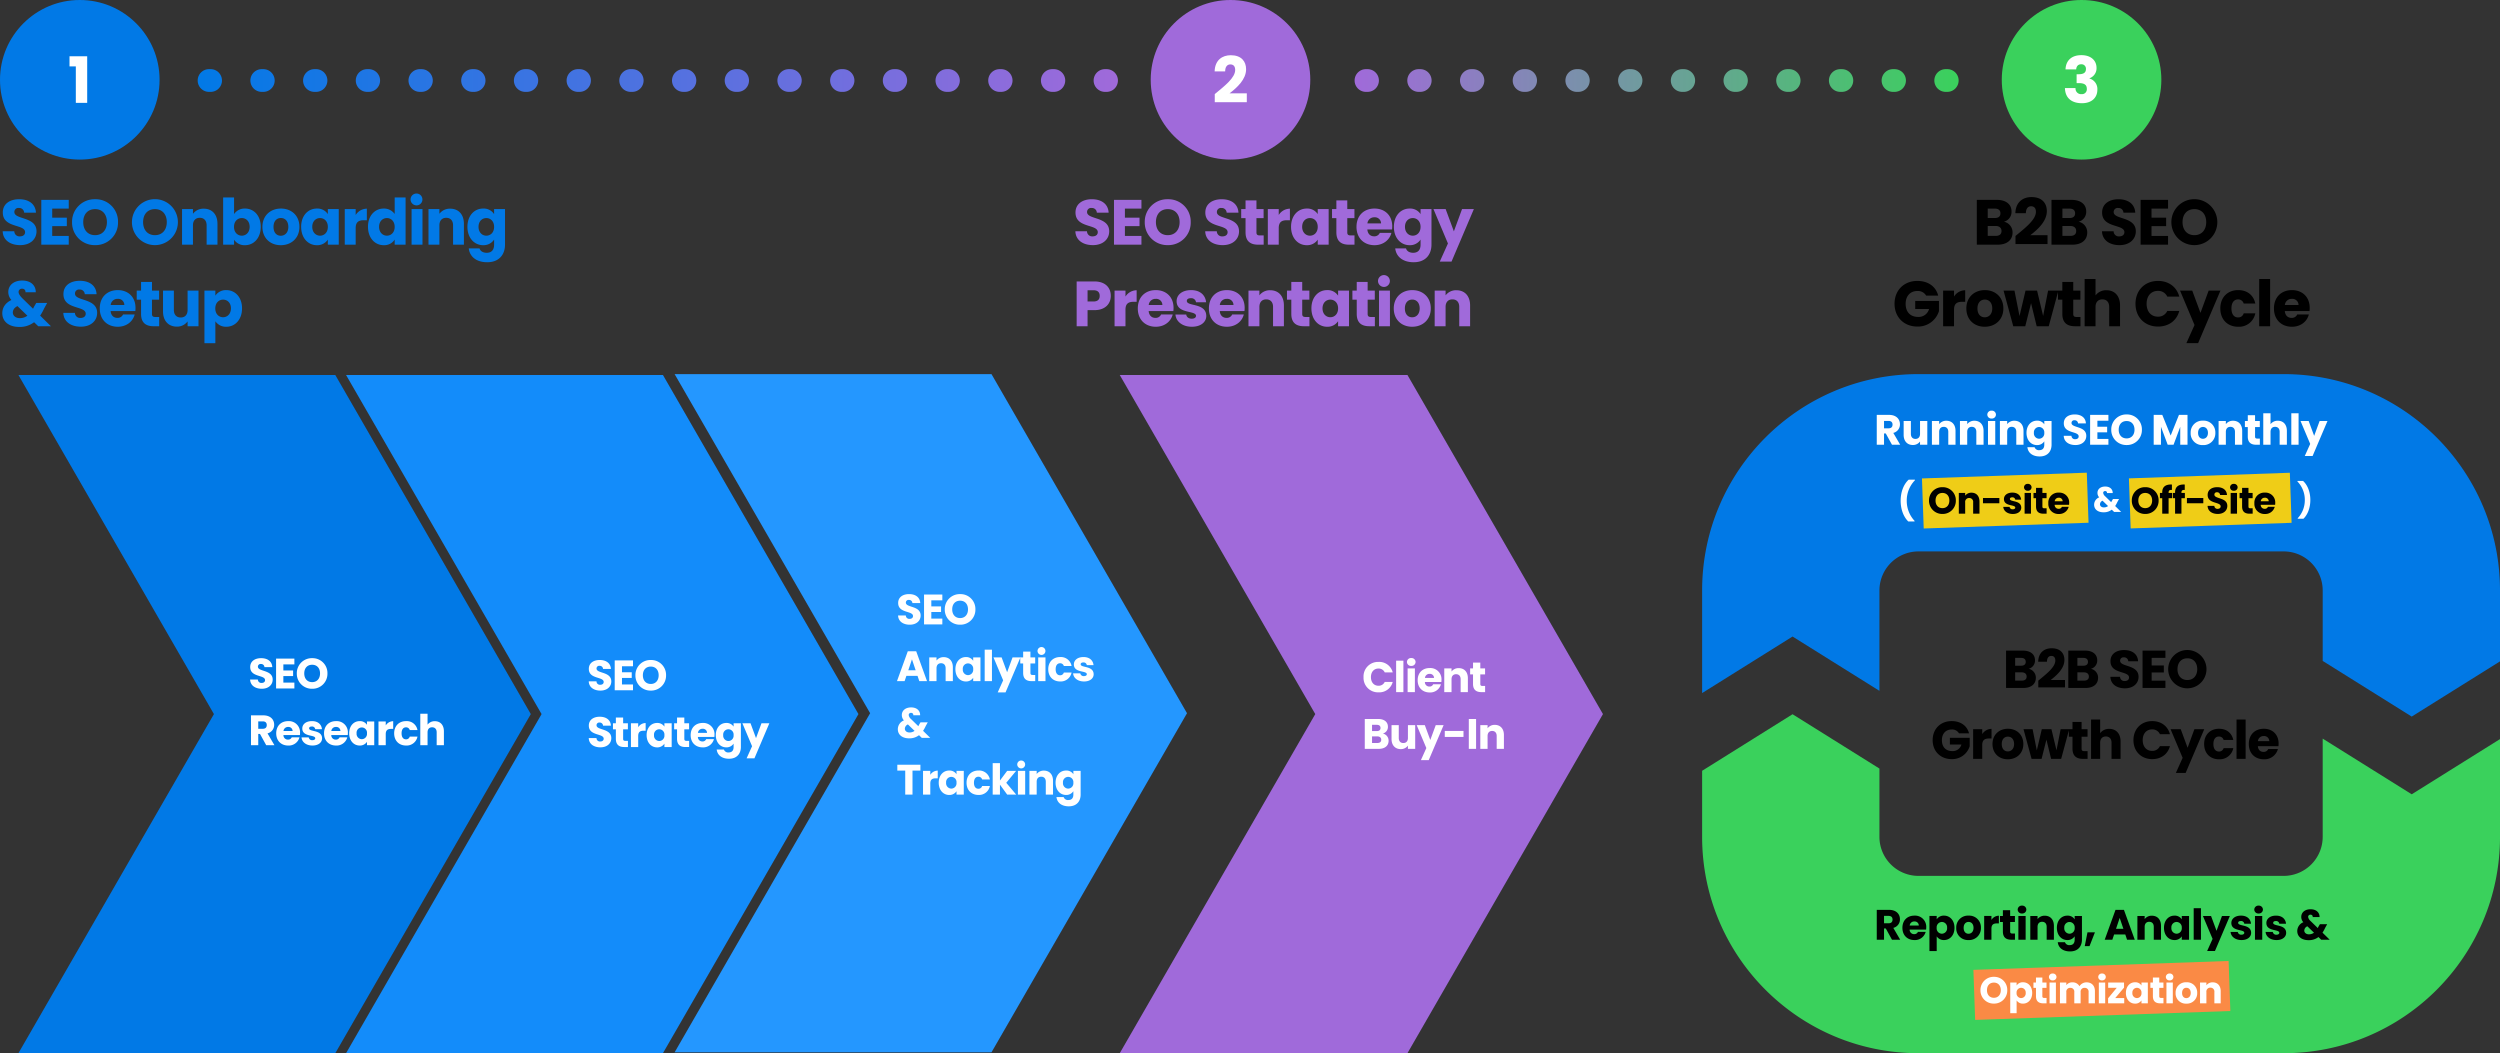 <svg xmlns="http://www.w3.org/2000/svg" xmlns:xlink="http://www.w3.org/1999/xlink" width="1410" height="594" viewBox="0 0 1410 594">
  <rect x="0" y="0" width="1410" height="594" fill="#333333" stroke="none"/>
  <defs>
    <linearGradient id="linear-gradient" x1="0.5" x2="0.5" y2="1" gradientUnits="objectBoundingBox">
      <stop offset="0" stop-color="#0179e6"/>
      <stop offset="1" stop-color="#a06ada"/>
    </linearGradient>
    <linearGradient id="linear-gradient-2" x1="0.5" x2="0.5" y2="1" gradientUnits="objectBoundingBox">
      <stop offset="0" stop-color="#a06ada"/>
      <stop offset="1" stop-color="#3ad15c"/>
    </linearGradient>
  </defs>
  <g id="seo-process" transform="translate(-255 -413)">
    <g id="Group_19120" data-name="Group 19120">
      <g id="Group_19117" data-name="Group 19117">
        <path id="Subtraction_74" data-name="Subtraction 74" d="M178.716,382.506H0L110.271,191.253,0,0H178.717L288.99,191.253,178.717,382.506Z" transform="translate(265.386 624.491)" fill="#0179e6"/>
        <path id="Subtraction_75" data-name="Subtraction 75" d="M178.716,382.506H0L110.271,191.253,0,0H178.717L288.99,191.253,178.717,382.506Z" transform="translate(450.175 624.491)" fill="#138cfa"/>
        <path id="Subtraction_76" data-name="Subtraction 76" d="M178.716,382.506H0L110.271,191.253,0,0H178.717L288.99,191.253,178.717,382.506Z" transform="translate(635.48 624)" fill="#2497ff"/>
        <path id="Path_53924" data-name="Path 53924" d="M13.728-5.016c0-5.64-8.328-4.32-8.328-7.248A1.494,1.494,0,0,1,7.128-13.8a1.824,1.824,0,0,1,1.944,1.752h4.44c-.168-3.216-2.64-5.04-6.312-5.04-3.528,0-6.144,1.776-6.144,4.968C1.008-6.144,9.432-7.824,9.432-4.7c0,.984-.768,1.584-1.968,1.584A1.932,1.932,0,0,1,5.376-5.04H1.008C1.128-1.632,3.96.168,7.584.168,11.52.168,13.728-2.184,13.728-5.016Zm12.24-11.832H15.648V0h10.32V-3.288H19.752v-3.7h5.5v-3.168h-5.5V-13.56h6.216ZM44.616-8.472A8.4,8.4,0,0,0,36-17.088a8.456,8.456,0,0,0-8.664,8.616A8.476,8.476,0,0,0,36,.168,8.437,8.437,0,0,0,44.616-8.472Zm-13.08,0c0-3,1.728-4.9,4.464-4.9,2.688,0,4.44,1.9,4.44,4.9,0,2.952-1.752,4.9-4.44,4.9C33.264-3.576,31.536-5.52,31.536-8.472ZM13.728,26.984c0-5.64-8.328-4.32-8.328-7.248A1.494,1.494,0,0,1,7.128,18.2a1.824,1.824,0,0,1,1.944,1.752h4.44c-.168-3.216-2.64-5.04-6.312-5.04-3.528,0-6.144,1.776-6.144,4.968-.048,5.976,8.376,4.3,8.376,7.416,0,.984-.768,1.584-1.968,1.584a1.932,1.932,0,0,1-2.088-1.92H1.008c.12,3.408,2.952,5.208,6.576,5.208C11.52,32.168,13.728,29.816,13.728,26.984Zm2.568.36C16.3,30.824,18.24,32,21.024,32h2.088V28.52H21.648c-.912,0-1.248-.336-1.248-1.128V22.016h2.688V18.608H20.4V15.344H16.3v3.264H14.664v3.408H16.3Zm12.6-1.56c0-2.3,1.128-2.976,3.072-2.976H33.1V18.464a4.992,4.992,0,0,0-4.2,2.376V18.608h-4.1V32h4.1Zm4.752-.5c0,4.224,2.616,6.912,5.88,6.912A4.735,4.735,0,0,0,43.68,30.1V32h4.1V18.608h-4.1v1.9a4.662,4.662,0,0,0-4.128-2.088C36.264,18.416,33.648,21.056,33.648,25.28ZM43.68,25.3a2.99,2.99,0,0,1-2.928,3.312,3.025,3.025,0,0,1-2.928-3.336,2.949,2.949,0,1,1,5.856.024Zm7.128,2.04c0,3.48,1.944,4.656,4.728,4.656h2.088V28.52H56.16c-.912,0-1.248-.336-1.248-1.128V22.016H57.6V18.608H54.912V15.344h-4.1v3.264H49.176v3.408h1.632Zm14.4-5.64a2.315,2.315,0,0,1,2.52,2.3H62.592A2.538,2.538,0,0,1,65.208,21.7Zm6.408,5.856H67.248a2.182,2.182,0,0,1-2.136,1.3,2.483,2.483,0,0,1-2.544-2.568h9.288a10.372,10.372,0,0,0,.072-1.2,6.311,6.311,0,0,0-6.672-6.672c-3.984,0-6.768,2.64-6.768,6.888s2.832,6.888,6.768,6.888A6.259,6.259,0,0,0,71.616,27.56Zm1.056-2.28c0,4.224,2.616,6.912,5.9,6.912A4.737,4.737,0,0,0,82.7,30.08v1.9c0,2.256-1.224,3.072-2.784,3.072a2.526,2.526,0,0,1-2.688-1.656H73.176c.36,3.192,2.952,5.208,6.936,5.208,4.632,0,6.7-3.048,6.7-6.624V18.608H82.7v1.9a4.639,4.639,0,0,0-4.128-2.088C75.288,18.416,72.672,21.056,72.672,25.28ZM82.7,25.3a2.99,2.99,0,0,1-2.928,3.312,3.025,3.025,0,0,1-2.928-3.336A2.949,2.949,0,1,1,82.7,25.3Zm12.648,1.68-3.1-8.376H87.672L93.12,31.544,90.048,38.36h4.416l8.4-19.752h-4.44Z" transform="translate(586.045 802.327)" fill="#fff"/>
        <path id="Path_53923" data-name="Path 53923" d="M13.728-5.016c0-5.64-8.328-4.32-8.328-7.248A1.494,1.494,0,0,1,7.128-13.8a1.824,1.824,0,0,1,1.944,1.752h4.44c-.168-3.216-2.64-5.04-6.312-5.04-3.528,0-6.144,1.776-6.144,4.968C1.008-6.144,9.432-7.824,9.432-4.7c0,.984-.768,1.584-1.968,1.584A1.932,1.932,0,0,1,5.376-5.04H1.008C1.128-1.632,3.96.168,7.584.168,11.52.168,13.728-2.184,13.728-5.016Zm12.24-11.832H15.648V0h10.32V-3.288H19.752v-3.7h5.5v-3.168h-5.5V-13.56h6.216ZM44.616-8.472A8.4,8.4,0,0,0,36-17.088a8.456,8.456,0,0,0-8.664,8.616A8.476,8.476,0,0,0,36,.168,8.437,8.437,0,0,0,44.616-8.472Zm-13.08,0c0-3,1.728-4.9,4.464-4.9,2.688,0,4.44,1.9,4.44,4.9,0,2.952-1.752,4.9-4.44,4.9C33.264-3.576,31.536-5.52,31.536-8.472Zm-21.144,29.1c0,1.32-.72,2.112-2.256,2.112H5.592V18.56H8.136C9.672,18.56,10.392,19.376,10.392,20.624Zm-8.9-5.472V32h4.1V25.64h.984L10.08,32h4.632l-3.888-6.672a4.9,4.9,0,0,0,3.744-4.872c0-2.928-2.064-5.3-6.192-5.3ZM22.44,21.7a2.315,2.315,0,0,1,2.52,2.3H19.824A2.538,2.538,0,0,1,22.44,21.7Zm6.408,5.856H24.48a2.182,2.182,0,0,1-2.136,1.3A2.483,2.483,0,0,1,19.8,26.288h9.288a10.371,10.371,0,0,0,.072-1.2,6.311,6.311,0,0,0-6.672-6.672c-3.984,0-6.768,2.64-6.768,6.888s2.832,6.888,6.768,6.888A6.259,6.259,0,0,0,28.848,27.56Zm12.744.552c-.072-4.992-7.32-3.48-7.32-5.616,0-.648.528-1.032,1.488-1.032a1.765,1.765,0,0,1,1.968,1.512H41.52c-.264-2.64-2.184-4.56-5.64-4.56-3.5,0-5.448,1.872-5.448,4.152,0,4.92,7.3,3.36,7.3,5.52,0,.6-.552,1.08-1.608,1.08a1.88,1.88,0,0,1-2.064-1.56H30c.192,2.592,2.592,4.584,6.168,4.584C39.528,32.192,41.592,30.44,41.592,28.112ZM49.416,21.7a2.315,2.315,0,0,1,2.52,2.3H46.8A2.538,2.538,0,0,1,49.416,21.7Zm6.408,5.856H51.456a2.182,2.182,0,0,1-2.136,1.3,2.483,2.483,0,0,1-2.544-2.568h9.288a10.371,10.371,0,0,0,.072-1.2,6.311,6.311,0,0,0-6.672-6.672c-3.984,0-6.768,2.64-6.768,6.888s2.832,6.888,6.768,6.888A6.259,6.259,0,0,0,55.824,27.56Zm1.056-2.28c0,4.224,2.616,6.912,5.88,6.912A4.735,4.735,0,0,0,66.912,30.1V32h4.1V18.608h-4.1v1.9a4.662,4.662,0,0,0-4.128-2.088C59.5,18.416,56.88,21.056,56.88,25.28Zm10.032.024a2.99,2.99,0,0,1-2.928,3.312,3.025,3.025,0,0,1-2.928-3.336,2.949,2.949,0,1,1,5.856.024Zm10.584.48c0-2.3,1.128-2.976,3.072-2.976H81.7V18.464a4.992,4.992,0,0,0-4.2,2.376V18.608h-4.1V32h4.1Zm4.752-.48c0,4.248,2.784,6.888,6.72,6.888a6.219,6.219,0,0,0,6.432-5.04H91.032A2.083,2.083,0,0,1,88.9,28.688c-1.464,0-2.472-1.152-2.472-3.384S87.432,21.92,88.9,21.92a2.116,2.116,0,0,1,2.136,1.536H95.4a6.135,6.135,0,0,0-6.432-5.04C85.032,18.416,82.248,21.08,82.248,25.3ZM96.984,32h4.1V24.728c0-1.824,1.008-2.832,2.568-2.832s2.568,1.008,2.568,2.832V32h4.08V24.176c0-3.6-2.04-5.712-5.088-5.712a4.939,4.939,0,0,0-4.128,1.944V14.24h-4.1Z" transform="translate(395.062 801.294)" fill="#fff"/>
        <path id="Path_53925" data-name="Path 53925" d="M13.728-5.016c0-5.64-8.328-4.32-8.328-7.248A1.494,1.494,0,0,1,7.128-13.8a1.824,1.824,0,0,1,1.944,1.752h4.44c-.168-3.216-2.64-5.04-6.312-5.04-3.528,0-6.144,1.776-6.144,4.968C1.008-6.144,9.432-7.824,9.432-4.7c0,.984-.768,1.584-1.968,1.584A1.932,1.932,0,0,1,5.376-5.04H1.008C1.128-1.632,3.96.168,7.584.168,11.52.168,13.728-2.184,13.728-5.016Zm12.24-11.832H15.648V0h10.32V-3.288H19.752v-3.7h5.5v-3.168h-5.5V-13.56h6.216ZM44.616-8.472A8.4,8.4,0,0,0,36-17.088a8.456,8.456,0,0,0-8.664,8.616A8.476,8.476,0,0,0,36,.168,8.437,8.437,0,0,0,44.616-8.472Zm-13.08,0c0-3,1.728-4.9,4.464-4.9,2.688,0,4.44,1.9,4.44,4.9,0,2.952-1.752,4.9-4.44,4.9C33.264-3.576,31.536-5.52,31.536-8.472ZM12.984,32h4.344l-6.1-16.848H6.48L.384,32h4.3l1.008-2.976h6.288ZM10.92,25.856H6.768l2.064-6.168ZM27.816,32H31.9V24.176c0-3.6-2.064-5.712-5.16-5.712a4.911,4.911,0,0,0-4.056,1.92V18.608h-4.1V32h4.1V24.728c0-1.824,1.008-2.832,2.568-2.832s2.568,1.008,2.568,2.832Zm5.52-6.72c0,4.224,2.616,6.912,5.88,6.912A4.735,4.735,0,0,0,43.368,30.1V32h4.1V18.608h-4.1v1.9a4.662,4.662,0,0,0-4.128-2.088C35.952,18.416,33.336,21.056,33.336,25.28Zm10.032.024a2.99,2.99,0,0,1-2.928,3.312,3.025,3.025,0,0,1-2.928-3.336,2.949,2.949,0,1,1,5.856.024Zm6.48,6.7h4.1V14.24h-4.1ZM62.5,26.984l-3.1-8.376H54.816l5.448,12.936L57.192,38.36h4.416l8.4-19.752h-4.44Zm9.048.36c0,3.48,1.944,4.656,4.728,4.656H78.36V28.52H76.9c-.912,0-1.248-.336-1.248-1.128V22.016h2.688V18.608H75.648V15.344h-4.1v3.264H69.912v3.408h1.632ZM80.04,32h4.1V18.608h-4.1ZM82.1,17.216a2.231,2.231,0,1,0-2.448-2.208A2.259,2.259,0,0,0,82.1,17.216ZM85.7,25.3c0,4.248,2.784,6.888,6.72,6.888a6.219,6.219,0,0,0,6.432-5.04H94.488a2.083,2.083,0,0,1-2.136,1.536c-1.464,0-2.472-1.152-2.472-3.384s1.008-3.384,2.472-3.384a2.116,2.116,0,0,1,2.136,1.536h4.368a6.135,6.135,0,0,0-6.432-5.04C88.488,18.416,85.7,21.08,85.7,25.3Zm25.608,2.808c-.072-4.992-7.32-3.48-7.32-5.616,0-.648.528-1.032,1.488-1.032a1.765,1.765,0,0,1,1.968,1.512h3.792c-.264-2.64-2.184-4.56-5.64-4.56-3.5,0-5.448,1.872-5.448,4.152,0,4.92,7.3,3.36,7.3,5.52,0,.6-.552,1.08-1.608,1.08a1.88,1.88,0,0,1-2.064-1.56H99.72c.192,2.592,2.592,4.584,6.168,4.584C109.248,32.192,111.312,30.44,111.312,28.112ZM13.44,51.232c.072-2.328-1.632-4.416-5.064-4.416-3.36,0-5.256,1.92-5.256,4.3A4.4,4.4,0,0,0,4.3,54.136,5.382,5.382,0,0,0,.864,59.1c0,3.12,2.472,5.16,6.384,5.16a8.833,8.833,0,0,0,5.568-1.776L14.376,64h4.776L15.1,60.016a18.778,18.778,0,0,0,1.488-2.688l1.152-2.088h-4.1l-.888,1.512c-.1.24-.216.456-.312.672l-4.1-4.008a3.718,3.718,0,0,1-1.344-2.328,1.228,1.228,0,0,1,1.344-1.2,1.178,1.178,0,0,1,1.248,1.344Zm-6,9.72c-1.632,0-2.616-.96-2.616-2.136a2.74,2.74,0,0,1,1.728-2.4L10.3,60.04A4.667,4.667,0,0,1,7.44,60.952ZM.576,82.44H5.04V96h4.1V82.44h4.464V79.152H.576Zm18.6,7.344c0-2.3,1.128-2.976,3.072-2.976h1.128V82.464a4.992,4.992,0,0,0-4.2,2.376V82.608h-4.1V96h4.1Zm4.752-.5c0,4.224,2.616,6.912,5.88,6.912A4.735,4.735,0,0,0,33.96,94.1V96h4.1V82.608h-4.1v1.9a4.662,4.662,0,0,0-4.128-2.088C26.544,82.416,23.928,85.056,23.928,89.28ZM33.96,89.3a2.99,2.99,0,0,1-2.928,3.312A3.025,3.025,0,0,1,28.1,89.28a2.949,2.949,0,1,1,5.856.024Zm5.664,0c0,4.248,2.784,6.888,6.72,6.888a6.219,6.219,0,0,0,6.432-5.04H48.408a2.083,2.083,0,0,1-2.136,1.536c-1.464,0-2.472-1.152-2.472-3.384s1.008-3.384,2.472-3.384a2.116,2.116,0,0,1,2.136,1.536h4.368a6.135,6.135,0,0,0-6.432-5.04C42.408,82.416,39.624,85.08,39.624,89.3ZM54.36,96h4.1V90.384L62.544,96h5.088l-5.616-6.672,5.568-6.72H62.52l-4.056,5.448V78.24h-4.1Zm14.232,0h4.1V82.608h-4.1Zm2.064-14.784a2.231,2.231,0,1,0-2.448-2.208A2.259,2.259,0,0,0,70.656,81.216ZM84.312,96h4.08V88.176c0-3.6-2.064-5.712-5.16-5.712a4.911,4.911,0,0,0-4.056,1.92V82.608h-4.1V96h4.1V88.728c0-1.824,1.008-2.832,2.568-2.832s2.568,1.008,2.568,2.832Zm5.52-6.72c0,4.224,2.616,6.912,5.9,6.912a4.737,4.737,0,0,0,4.128-2.112v1.9c0,2.256-1.224,3.072-2.784,3.072a2.526,2.526,0,0,1-2.688-1.656H90.336c.36,3.192,2.952,5.208,6.936,5.208,4.632,0,6.7-3.048,6.7-6.624V82.608h-4.1v1.9a4.639,4.639,0,0,0-4.128-2.088C92.448,82.416,89.832,85.056,89.832,89.28Zm10.032.024a2.99,2.99,0,0,1-2.928,3.312,3.025,3.025,0,0,1-2.928-3.336,2.949,2.949,0,1,1,5.856.024Z" transform="translate(760.511 765.163)" fill="#fff"/>
      </g>
      <g id="Group_19118" data-name="Group 19118">
        <path id="Subtraction_77" data-name="Subtraction 77" d="M162.259,382.508h0L0,382.506,110.271,191.254,0,0H162.259L272.532,191.254,162.259,382.508Z" transform="translate(886.538 624.491)" fill="#a06ada"/>
        <path id="Path_53926" data-name="Path 53926" d="M.792-8.448A8.166,8.166,0,0,0,9.264.12a7.8,7.8,0,0,0,7.992-5.88H12.744A3.712,3.712,0,0,1,9.216-3.6C6.7-3.6,4.968-5.472,4.968-8.448S6.7-13.3,9.216-13.3a3.712,3.712,0,0,1,3.528,2.16h4.512a7.823,7.823,0,0,0-7.992-5.9A8.185,8.185,0,0,0,.792-8.448ZM19.176,0h4.1V-17.76h-4.1Zm6.48,0h4.1V-13.392h-4.1ZM27.72-14.784a2.259,2.259,0,0,0,2.424-2.208,2.263,2.263,0,0,0-2.424-2.232,2.271,2.271,0,0,0-2.448,2.232A2.267,2.267,0,0,0,27.72-14.784ZM38.04-10.3a2.315,2.315,0,0,1,2.52,2.3H35.424A2.538,2.538,0,0,1,38.04-10.3ZM44.448-4.44H40.08a2.182,2.182,0,0,1-2.136,1.3A2.483,2.483,0,0,1,35.4-5.712h9.288a10.371,10.371,0,0,0,.072-1.2,6.311,6.311,0,0,0-6.672-6.672c-3.984,0-6.768,2.64-6.768,6.888S34.152.192,38.088.192A6.259,6.259,0,0,0,44.448-4.44ZM55.56,0h4.08V-7.824c0-3.6-2.064-5.712-5.16-5.712a4.911,4.911,0,0,0-4.056,1.92v-1.776h-4.1V0h4.1V-7.272c0-1.824,1.008-2.832,2.568-2.832S55.56-9.1,55.56-7.272Zm6.984-4.656C62.544-1.176,64.488,0,67.272,0H69.36V-3.48H67.9c-.912,0-1.248-.336-1.248-1.128V-9.984h2.688v-3.408H66.648v-3.264h-4.1v3.264H60.912v3.408h1.632ZM10.776,26.864c0,1.2-.792,1.824-2.16,1.824H5.592v-3.72H8.568C9.936,24.968,10.776,25.664,10.776,26.864Zm-.408-6.648c0,1.152-.744,1.752-2.088,1.752H5.592V18.44H8.28C9.624,18.44,10.368,19.064,10.368,20.216Zm4.56,7.2a4.085,4.085,0,0,0-3.24-4.056,3.822,3.822,0,0,0,2.856-3.84c0-2.664-2.04-4.368-5.472-4.368H1.488V32H9.336C12.888,32,14.928,30.2,14.928,27.416Zm15-8.808h-4.1V25.88c0,1.824-1.008,2.832-2.592,2.832-1.536,0-2.568-1.008-2.568-2.832V18.608h-4.08v7.824c0,3.576,2.088,5.712,5.184,5.712a4.88,4.88,0,0,0,4.056-1.968V32h4.1Zm8.52,8.376-3.1-8.376H30.768l5.448,12.936L33.144,38.36H37.56l8.4-19.752H41.52Zm8.16-1.7h10.56V21.872H46.608ZM60.168,32h4.1V15.152h-4.1Zm15.72,0h4.08V24.176c0-3.6-2.064-5.712-5.16-5.712a4.911,4.911,0,0,0-4.056,1.92V18.608h-4.1V32h4.1V24.728c0-1.824,1.008-2.832,2.568-2.832s2.568,1.008,2.568,2.832Z" transform="translate(1023.241 803.359)" fill="#fff"/>
      </g>
      <g id="Group_19119" data-name="Group 19119">
        <g id="Group_18979" data-name="Group 18979" transform="translate(0 -2877)">
          <path id="Path_53722" data-name="Path 53722" d="M-1000-6460h-206a122.852,122.852,0,0,1-24.588-2.479,121.363,121.363,0,0,1-22.9-7.108,122.177,122.177,0,0,1-20.723-11.249,122.978,122.978,0,0,1-18.055-14.9,123,123,0,0,1-14.9-18.056,122.03,122.03,0,0,1-11.247-20.724,121.309,121.309,0,0,1-7.11-22.9A122.991,122.991,0,0,1-1328-6582v-37.281l51-31.89,49,30.639V-6582a22.024,22.024,0,0,0,22,22h206a22.024,22.024,0,0,0,22-22v-55.416l50.206,31.395,49.8-31.139V-6582a122.991,122.991,0,0,1-2.478,24.587,121.436,121.436,0,0,1-7.11,22.9,122.074,122.074,0,0,1-11.247,20.724,122.98,122.98,0,0,1-14.9,18.056,123,123,0,0,1-18.055,14.9,122.06,122.06,0,0,1-20.723,11.249,121.369,121.369,0,0,1-22.9,7.108A122.853,122.853,0,0,1-1000-6460Z" transform="translate(2543 10344)" fill="#3ad15c"/>
          <path id="Path_53723" data-name="Path 53723" d="M-927.8-6649.85h0L-978-6681.244V-6721a22.025,22.025,0,0,0-22-22h-206a22.025,22.025,0,0,0-22,22v56.641L-1277-6695l-51,31.892V-6721a122.983,122.983,0,0,1,2.478-24.587,121.321,121.321,0,0,1,7.11-22.9,122.089,122.089,0,0,1,11.247-20.723,122.992,122.992,0,0,1,14.9-18.055,122.889,122.889,0,0,1,18.055-14.9,122.028,122.028,0,0,1,20.723-11.247,121.342,121.342,0,0,1,22.9-7.11A122.983,122.983,0,0,1-1206-6843h206a122.983,122.983,0,0,1,24.588,2.478,121.35,121.35,0,0,1,22.9,7.11,121.982,121.982,0,0,1,20.723,11.247,122.881,122.881,0,0,1,18.055,14.9,122.976,122.976,0,0,1,14.9,18.055,122.074,122.074,0,0,1,11.247,20.723,121.429,121.429,0,0,1,7.11,22.9A122.983,122.983,0,0,1-878-6721v40.013l-49.8,31.137Z" transform="translate(2543 10344)" fill="#0179e6"/>
        </g>
        <g id="Group_18973" data-name="Group 18973" transform="translate(411 -1410.509)">
          <path id="Path_53927" data-name="Path 53927" d="M10.392-11.376c0,1.32-.72,2.112-2.256,2.112H5.592V-13.44H8.136C9.672-13.44,10.392-12.624,10.392-11.376Zm-8.9-5.472V0h4.1V-6.36h.984L10.08,0h4.632L10.824-6.672a4.9,4.9,0,0,0,3.744-4.872c0-2.928-2.064-5.3-6.192-5.3ZM30-13.392H25.9V-6.12c0,1.824-1.008,2.832-2.592,2.832-1.536,0-2.568-1.008-2.568-2.832v-7.272h-4.08v7.824c0,3.576,2.088,5.712,5.184,5.712A4.88,4.88,0,0,0,25.9-1.824V0H30ZM41.832,0h4.08V-7.824c0-3.6-2.064-5.712-5.16-5.712a4.911,4.911,0,0,0-4.056,1.92v-1.776h-4.1V0h4.1V-7.272C36.7-9.1,37.7-10.1,39.264-10.1S41.832-9.1,41.832-7.272ZM57.648,0h4.08V-7.824c0-3.6-2.064-5.712-5.16-5.712a4.911,4.911,0,0,0-4.056,1.92v-1.776h-4.1V0h4.1V-7.272c0-1.824,1.008-2.832,2.568-2.832S57.648-9.1,57.648-7.272Zm6.576,0h4.1V-13.392h-4.1Zm2.064-14.784a2.259,2.259,0,0,0,2.424-2.208,2.263,2.263,0,0,0-2.424-2.232,2.271,2.271,0,0,0-2.448,2.232A2.267,2.267,0,0,0,66.288-14.784ZM80.184,0h4.08V-7.824c0-3.6-2.064-5.712-5.16-5.712a4.911,4.911,0,0,0-4.056,1.92v-1.776h-4.1V0h4.1V-7.272c0-1.824,1.008-2.832,2.568-2.832S80.184-9.1,80.184-7.272Zm5.76-6.72c0,4.224,2.616,6.912,5.9,6.912A4.737,4.737,0,0,0,95.976-1.92v1.9c0,2.256-1.224,3.072-2.784,3.072A2.526,2.526,0,0,1,90.5,1.392H86.448C86.808,4.584,89.4,6.6,93.384,6.6c4.632,0,6.7-3.048,6.7-6.624V-13.392h-4.1v1.9a4.639,4.639,0,0,0-4.128-2.088C88.56-13.584,85.944-10.944,85.944-6.72ZM95.976-6.7a2.99,2.99,0,0,1-2.928,3.312A3.025,3.025,0,0,1,90.12-6.72a2.982,2.982,0,0,1,2.928-3.288A2.99,2.99,0,0,1,95.976-6.7Zm23.688,1.68c0-5.64-8.328-4.32-8.328-7.248a1.493,1.493,0,0,1,1.728-1.536,1.824,1.824,0,0,1,1.944,1.752h4.44c-.168-3.216-2.64-5.04-6.312-5.04-3.528,0-6.144,1.776-6.144,4.968-.048,5.976,8.376,4.3,8.376,7.416,0,.984-.768,1.584-1.968,1.584a1.932,1.932,0,0,1-2.088-1.92h-4.368c.12,3.408,2.952,5.208,6.576,5.208C117.456.168,119.664-2.184,119.664-5.016Zm12.48-11.832h-10.32V0h10.32V-3.288h-6.216v-3.7h5.5v-3.168h-5.5V-13.56h6.216Zm18.888,8.376a8.4,8.4,0,0,0-8.616-8.616,8.456,8.456,0,0,0-8.664,8.616,8.476,8.476,0,0,0,8.664,8.64A8.437,8.437,0,0,0,151.032-8.472Zm-13.08,0c0-3,1.728-4.9,4.464-4.9,2.688,0,4.44,1.9,4.44,4.9,0,2.952-1.752,4.9-4.44,4.9C139.68-3.576,137.952-5.52,137.952-8.472ZM157.68,0h4.1V-10.128L165.576,0h3.312l3.768-10.1V0h4.1V-16.848h-4.824l-4.68,11.664-4.728-11.664H157.68Zm34.776-6.7a6.607,6.607,0,0,0-6.96-6.888,6.619,6.619,0,0,0-6.96,6.888A6.569,6.569,0,0,0,185.448.192,6.645,6.645,0,0,0,192.456-6.7Zm-9.744,0c0-2.28,1.3-3.336,2.784-3.336,1.44,0,2.784,1.056,2.784,3.336,0,2.256-1.368,3.336-2.832,3.336C183.96-3.36,182.712-4.44,182.712-6.7ZM203.52,0h4.08V-7.824c0-3.6-2.064-5.712-5.16-5.712a4.911,4.911,0,0,0-4.056,1.92v-1.776h-4.1V0h4.1V-7.272c0-1.824,1.008-2.832,2.568-2.832S203.52-9.1,203.52-7.272Zm7.224-4.656c0,3.48,1.944,4.656,4.728,4.656h2.088V-3.48H216.1c-.912,0-1.248-.336-1.248-1.128V-9.984h2.688v-3.408h-2.688v-3.264h-4.1v3.264h-1.632v3.408h1.632ZM219.48,0h4.1V-7.272c0-1.824,1.008-2.832,2.568-2.832S228.72-9.1,228.72-7.272V0h4.08V-7.824c0-3.6-2.04-5.712-5.088-5.712a4.939,4.939,0,0,0-4.128,1.944V-17.76h-4.1ZM235.3,0h4.1V-17.76h-4.1Zm12.888-5.016-3.1-8.376H240.5L245.952-.456,242.88,6.36H247.3l8.4-19.752h-4.44Z" transform="translate(901 2074.346)" fill="#fff"/>
          <path id="Path_53932" data-name="Path 53932" d="M13.818,4.389V4.053A16.5,16.5,0,0,1,9.408-7.308a16.383,16.383,0,0,1,4.6-11.529v-.336H10.479C7.56-16.506,5.964-12.054,5.964-7.308s1.6,9.093,4.305,11.7Z" transform="translate(910 2113.229)" fill="#fff"/>
          <path id="Path_53931" data-name="Path 53931" d="M.3,3.971v-.3A14.929,14.929,0,0,0,4.294-6.612,14.822,14.822,0,0,0,.133-17.043v-.3H3.325C5.966-14.934,7.41-10.906,7.41-6.612S5.966,1.615,3.515,3.971Z" transform="translate(1139.621 2112.116)" fill="#fff"/>
          <rect id="Rectangle_6198" data-name="Rectangle 6198" width="93.023" height="28.246" transform="translate(927.989 2093.351) rotate(-2)" fill="#efcd17"/>
          <rect id="Rectangle_6199" data-name="Rectangle 6199" width="90.819" height="28.246" transform="translate(1044.71 2093.313) rotate(-2)" fill="#efcd17"/>
          <path id="Path_53930" data-name="Path 53930" d="M15.813-7.413a7.352,7.352,0,0,0-7.539-7.539A7.4,7.4,0,0,0,.693-7.413,7.417,7.417,0,0,0,8.274.147,7.382,7.382,0,0,0,15.813-7.413Zm-11.445,0c0-2.625,1.512-4.284,3.906-4.284,2.352,0,3.885,1.659,3.885,4.284,0,2.583-1.533,4.284-3.885,4.284C5.88-3.129,4.368-4.83,4.368-7.413ZM25.578,0h3.57V-6.846c0-3.15-1.806-5-4.515-5a4.3,4.3,0,0,0-3.549,1.68v-1.554H17.493V0h3.591V-6.363a2.177,2.177,0,0,1,2.247-2.478,2.177,2.177,0,0,1,2.247,2.478Zm5.544-5.88h9.24V-8.862h-9.24ZM52.71-3.4c-.063-4.368-6.4-3.045-6.4-4.914,0-.567.462-.9,1.3-.9A1.545,1.545,0,0,1,49.329-7.9h3.318c-.231-2.31-1.911-3.99-4.935-3.99-3.066,0-4.767,1.638-4.767,3.633,0,4.305,6.384,2.94,6.384,4.83,0,.525-.483.945-1.407.945a1.645,1.645,0,0,1-1.806-1.365H42.567c.168,2.268,2.268,4.011,5.4,4.011C50.9.168,52.71-1.365,52.71-3.4ZM54.6,0h3.591V-11.718H54.6Zm1.806-12.936a1.977,1.977,0,0,0,2.121-1.932,1.98,1.98,0,0,0-2.121-1.953,1.987,1.987,0,0,0-2.142,1.953A1.983,1.983,0,0,0,56.406-12.936Zm4.641,8.862c0,3.045,1.7,4.074,4.137,4.074h1.827V-3.045H65.73c-.8,0-1.092-.294-1.092-.987v-4.7H66.99v-2.982H64.638v-2.856H61.047v2.856H59.619v2.982h1.428Zm12.81-4.935a2.026,2.026,0,0,1,2.2,2.016H71.568A2.221,2.221,0,0,1,73.857-9.009Zm5.607,5.124H75.642a1.909,1.909,0,0,1-1.869,1.134A2.172,2.172,0,0,1,71.547-5h8.127a9.074,9.074,0,0,0,.063-1.05A5.522,5.522,0,0,0,73.9-11.886a5.628,5.628,0,0,0-5.922,6.027A5.649,5.649,0,0,0,73.9.168,5.476,5.476,0,0,0,79.464-3.885Z" transform="translate(931.278 2113.229)"/>
          <path id="Path_53929" data-name="Path 53929" d="M11.2-10.64c.06-1.94-1.36-3.68-4.22-3.68-2.8,0-4.38,1.6-4.38,3.58a3.671,3.671,0,0,0,.98,2.52A4.485,4.485,0,0,0,.72-4.08c0,2.6,2.06,4.3,5.32,4.3a7.361,7.361,0,0,0,4.64-1.48L11.98,0h3.98L12.58-3.32a15.649,15.649,0,0,0,1.24-2.24l.96-1.74H11.36l-.74,1.26c-.08.2-.18.38-.26.56L6.94-8.82a3.1,3.1,0,0,1-1.12-1.94,1.023,1.023,0,0,1,1.12-1,.981.981,0,0,1,1.04,1.12Zm-5,8.1c-1.36,0-2.18-.8-2.18-1.78a2.284,2.284,0,0,1,1.44-2L8.58-3.3A3.889,3.889,0,0,1,6.2-2.54Z" transform="translate(1024.367 2112.229)" fill="#fff"/>
          <path id="Path_53928" data-name="Path 53928" d="M15.813-7.413a7.352,7.352,0,0,0-7.539-7.539A7.4,7.4,0,0,0,.693-7.413,7.417,7.417,0,0,0,8.274.147,7.382,7.382,0,0,0,15.813-7.413Zm-11.445,0c0-2.625,1.512-4.284,3.906-4.284,2.352,0,3.885,1.659,3.885,4.284,0,2.583-1.533,4.284-3.885,4.284C5.88-3.129,4.368-4.83,4.368-7.413ZM17.85,0h3.591V-8.736h1.932v-2.982H21.441v-.105c0-1.239.483-1.659,1.869-1.575v-3.045c-3.57-.189-5.46,1.323-5.46,4.389v.336h-1.3v2.982h1.3ZM25.1,0h3.591V-8.736h1.932v-2.982H28.686v-.105c0-1.239.483-1.659,1.869-1.575v-3.045c-3.57-.189-5.46,1.323-5.46,4.389v.336h-1.3v2.982h1.3Zm6.678-5.88h9.24V-8.862h-9.24ZM54.558-4.389c0-4.935-7.287-3.78-7.287-6.342a1.307,1.307,0,0,1,1.512-1.344,1.6,1.6,0,0,1,1.7,1.533h3.885c-.147-2.814-2.31-4.41-5.523-4.41-3.087,0-5.376,1.554-5.376,4.347C43.428-5.376,50.8-6.846,50.8-4.116c0,.861-.672,1.386-1.722,1.386A1.69,1.69,0,0,1,47.25-4.41H43.428c.1,2.982,2.583,4.557,5.754,4.557C52.626.147,54.558-1.911,54.558-4.389ZM56.448,0h3.591V-11.718H56.448Zm1.806-12.936a1.977,1.977,0,0,0,2.121-1.932,1.98,1.98,0,0,0-2.121-1.953,1.987,1.987,0,0,0-2.142,1.953A1.983,1.983,0,0,0,58.254-12.936ZM62.9-4.074C62.9-1.029,64.6,0,67.032,0h1.827V-3.045H67.578c-.8,0-1.092-.294-1.092-.987v-4.7h2.352v-2.982H66.486v-2.856H62.9v2.856H61.467v2.982H62.9Zm12.81-4.935a2.026,2.026,0,0,1,2.2,2.016H73.416A2.221,2.221,0,0,1,75.705-9.009Zm5.607,5.124H77.49a1.909,1.909,0,0,1-1.869,1.134A2.172,2.172,0,0,1,73.4-5h8.127a9.074,9.074,0,0,0,.063-1.05,5.522,5.522,0,0,0-5.838-5.838,5.628,5.628,0,0,0-5.922,6.027A5.649,5.649,0,0,0,75.747.168,5.476,5.476,0,0,0,81.312-3.885Z" transform="translate(1045.645 2113.229)"/>
        </g>
        <g id="Group_18976" data-name="Group 18976" transform="translate(411 -1136.347)">
          <path id="Path_53934" data-name="Path 53934" d="M10.392-11.376c0,1.32-.72,2.112-2.256,2.112H5.592V-13.44H8.136C9.672-13.44,10.392-12.624,10.392-11.376Zm-8.9-5.472V0h4.1V-6.36h.984L10.08,0h4.632L10.824-6.672a4.9,4.9,0,0,0,3.744-4.872c0-2.928-2.064-5.3-6.192-5.3ZM22.68-10.3a2.315,2.315,0,0,1,2.52,2.3H20.064A2.538,2.538,0,0,1,22.68-10.3ZM29.088-4.44H24.72a2.182,2.182,0,0,1-2.136,1.3A2.483,2.483,0,0,1,20.04-5.712h9.288a10.371,10.371,0,0,0,.072-1.2,6.311,6.311,0,0,0-6.672-6.672c-3.984,0-6.768,2.64-6.768,6.888S18.792.192,22.728.192A6.259,6.259,0,0,0,29.088-4.44ZM35.3-11.5v-1.9H31.2V6.384h4.1V-1.872A4.817,4.817,0,0,0,39.432.192c3.288,0,5.9-2.688,5.9-6.912s-2.616-6.864-5.9-6.864A4.721,4.721,0,0,0,35.3-11.5ZM41.16-6.72a3.029,3.029,0,0,1-2.952,3.336A3,3,0,0,1,35.28-6.7a3,3,0,0,1,2.928-3.312A2.986,2.986,0,0,1,41.16-6.72ZM60.24-6.7a6.607,6.607,0,0,0-6.96-6.888A6.619,6.619,0,0,0,46.32-6.7,6.569,6.569,0,0,0,53.232.192,6.645,6.645,0,0,0,60.24-6.7ZM50.5-6.7c0-2.28,1.3-3.336,2.784-3.336,1.44,0,2.784,1.056,2.784,3.336,0,2.256-1.368,3.336-2.832,3.336C51.744-3.36,50.5-4.44,50.5-6.7Zm15.672.48c0-2.3,1.128-2.976,3.072-2.976h1.128v-4.344a4.992,4.992,0,0,0-4.2,2.376v-2.232h-4.1V0h4.1Zm6.456,1.56C72.624-1.176,74.568,0,77.352,0H79.44V-3.48H77.976c-.912,0-1.248-.336-1.248-1.128V-9.984h2.688v-3.408H76.728v-3.264h-4.1v3.264H70.992v3.408h1.632ZM81.36,0h4.1V-13.392h-4.1Zm2.064-14.784a2.259,2.259,0,0,0,2.424-2.208,2.263,2.263,0,0,0-2.424-2.232,2.271,2.271,0,0,0-2.448,2.232A2.267,2.267,0,0,0,83.424-14.784ZM97.32,0h4.08V-7.824c0-3.6-2.064-5.712-5.16-5.712a4.911,4.911,0,0,0-4.056,1.92v-1.776h-4.1V0h4.1V-7.272c0-1.824,1.008-2.832,2.568-2.832S97.32-9.1,97.32-7.272Zm5.76-6.72c0,4.224,2.616,6.912,5.9,6.912a4.737,4.737,0,0,0,4.128-2.112v1.9c0,2.256-1.224,3.072-2.784,3.072a2.526,2.526,0,0,1-2.688-1.656h-4.056c.36,3.192,2.952,5.208,6.936,5.208,4.632,0,6.7-3.048,6.7-6.624V-13.392h-4.1v1.9a4.639,4.639,0,0,0-4.128-2.088C105.7-13.584,103.08-10.944,103.08-6.72Zm10.032.024a2.99,2.99,0,0,1-2.928,3.312,3.025,3.025,0,0,1-2.928-3.336,2.982,2.982,0,0,1,2.928-3.288A2.99,2.99,0,0,1,113.112-6.7ZM118.8,3.624h2.688l3.048-7.776h-4.2ZM142.656,0H147l-6.1-16.848h-4.752L130.056,0h4.3l1.008-2.976h6.288Zm-2.064-6.144H136.44l2.064-6.168ZM157.728,0h4.08V-7.824c0-3.6-2.064-5.712-5.16-5.712a4.911,4.911,0,0,0-4.056,1.92v-1.776h-4.1V0h4.1V-7.272c0-1.824,1.008-2.832,2.568-2.832s2.568,1.008,2.568,2.832Zm5.76-6.72c0,4.224,2.616,6.912,5.88,6.912A4.735,4.735,0,0,0,173.52-1.9V0h4.1V-13.392h-4.1v1.9a4.662,4.662,0,0,0-4.128-2.088C166.1-13.584,163.488-10.944,163.488-6.72ZM173.52-6.7a2.99,2.99,0,0,1-2.928,3.312,3.025,3.025,0,0,1-2.928-3.336,2.982,2.982,0,0,1,2.928-3.288A2.99,2.99,0,0,1,173.52-6.7ZM180.24,0h4.1V-17.76h-4.1Zm12.888-5.016-3.1-8.376h-4.584L190.9-.456,187.824,6.36h4.416l8.4-19.752H196.2ZM212.64-3.888c-.072-4.992-7.32-3.48-7.32-5.616,0-.648.528-1.032,1.488-1.032a1.765,1.765,0,0,1,1.968,1.512h3.792c-.264-2.64-2.184-4.56-5.64-4.56-3.5,0-5.448,1.872-5.448,4.152,0,4.92,7.3,3.36,7.3,5.52,0,.6-.552,1.08-1.608,1.08a1.88,1.88,0,0,1-2.064-1.56h-4.056C201.24-1.8,203.64.192,207.216.192,210.576.192,212.64-1.56,212.64-3.888ZM214.8,0h4.1V-13.392h-4.1Zm2.064-14.784a2.259,2.259,0,0,0,2.424-2.208,2.263,2.263,0,0,0-2.424-2.232,2.271,2.271,0,0,0-2.448,2.232A2.267,2.267,0,0,0,216.864-14.784Zm15.528,10.9c-.072-4.992-7.32-3.48-7.32-5.616,0-.648.528-1.032,1.488-1.032a1.765,1.765,0,0,1,1.968,1.512h3.792c-.264-2.64-2.184-4.56-5.64-4.56-3.5,0-5.448,1.872-5.448,4.152,0,4.92,7.3,3.36,7.3,5.52,0,.6-.552,1.08-1.608,1.08a1.88,1.88,0,0,1-2.064-1.56H220.8c.192,2.592,2.592,4.584,6.168,4.584C230.328.192,232.392-1.56,232.392-3.888Zm18.84-8.88c.072-2.328-1.632-4.416-5.064-4.416-3.36,0-5.256,1.92-5.256,4.3a4.4,4.4,0,0,0,1.176,3.024A5.382,5.382,0,0,0,238.656-4.9c0,3.12,2.472,5.16,6.384,5.16a8.833,8.833,0,0,0,5.568-1.776L252.168,0h4.776l-4.056-3.984a18.776,18.776,0,0,0,1.488-2.688l1.152-2.088h-4.1l-.888,1.512c-.1.24-.216.456-.312.672l-4.1-4.008a3.718,3.718,0,0,1-1.344-2.328,1.228,1.228,0,0,1,1.344-1.2,1.178,1.178,0,0,1,1.248,1.344Zm-6,9.72c-1.632,0-2.616-.96-2.616-2.136a2.74,2.74,0,0,1,1.728-2.4l3.744,3.624A4.667,4.667,0,0,1,245.232-3.048Z" transform="translate(901 2079.346)"/>
          <rect id="Rectangle_6261" data-name="Rectangle 6261" width="144.023" height="28.246" transform="translate(957 2096.351) rotate(-2)" fill="#fa8a45"/>
          <path id="Path_53935" data-name="Path 53935" d="M15.813-7.413a7.352,7.352,0,0,0-7.539-7.539A7.4,7.4,0,0,0,.693-7.413,7.417,7.417,0,0,0,8.274.147,7.382,7.382,0,0,0,15.813-7.413Zm-11.445,0c0-2.625,1.512-4.284,3.906-4.284,2.352,0,3.885,1.659,3.885,4.284,0,2.583-1.533,4.284-3.885,4.284C5.88-3.129,4.368-4.83,4.368-7.413Zm16.716-2.646v-1.659H17.493v17.3h3.591V-1.638A4.215,4.215,0,0,0,24.7.168c2.877,0,5.166-2.352,5.166-6.048s-2.289-6.006-5.166-6.006A4.131,4.131,0,0,0,21.084-10.059ZM26.208-5.88a2.65,2.65,0,0,1-2.583,2.919,2.628,2.628,0,0,1-2.562-2.9,2.628,2.628,0,0,1,2.562-2.9A2.612,2.612,0,0,1,26.208-5.88ZM32-4.074C32-1.029,33.705,0,36.141,0h1.827V-3.045H36.687c-.8,0-1.092-.294-1.092-.987v-4.7h2.352v-2.982H35.6v-2.856H32v2.856H30.576v2.982H32ZM39.648,0h3.591V-11.718H39.648Zm1.806-12.936a1.977,1.977,0,0,0,2.121-1.932,1.98,1.98,0,0,0-2.121-1.953,1.987,1.987,0,0,0-2.142,1.953A1.983,1.983,0,0,0,41.454-12.936ZM61.677,0h3.57V-6.846c0-3.15-1.869-5-4.767-5A4.713,4.713,0,0,0,56.532-9.66a4.377,4.377,0,0,0-3.99-2.184,4.134,4.134,0,0,0-3.423,1.6v-1.47H45.528V0h3.591V-6.363a2.122,2.122,0,0,1,2.247-2.373,2.122,2.122,0,0,1,2.247,2.373V0h3.57V-6.363A2.122,2.122,0,0,1,59.43-8.736a2.122,2.122,0,0,1,2.247,2.373Zm5.775,0h3.591V-11.718H67.452Zm1.806-12.936a1.977,1.977,0,0,0,2.121-1.932,1.98,1.98,0,0,0-2.121-1.953,1.987,1.987,0,0,0-2.142,1.953A1.983,1.983,0,0,0,69.258-12.936Zm12.411,1.218H72.723v2.961h4.83l-4.872,5.9V0h9.093V-2.961H76.692l4.977-5.9Zm1.05,5.838c0,3.7,2.289,6.048,5.145,6.048A4.143,4.143,0,0,0,91.5-1.659V0h3.591V-11.718H91.5v1.659a4.079,4.079,0,0,0-3.612-1.827C85.008-11.886,82.719-9.576,82.719-5.88Zm8.778.021a2.616,2.616,0,0,1-2.562,2.9A2.647,2.647,0,0,1,86.373-5.88a2.609,2.609,0,0,1,2.562-2.877A2.616,2.616,0,0,1,91.5-5.859Zm6.447,1.785c0,3.045,1.7,4.074,4.137,4.074h1.827V-3.045h-1.281c-.8,0-1.092-.294-1.092-.987v-4.7h2.352v-2.982h-2.352v-2.856H97.944v2.856H96.516v2.982h1.428ZM105.588,0h3.591V-11.718h-3.591Zm1.806-12.936a1.977,1.977,0,0,0,2.121-1.932,1.98,1.98,0,0,0-2.121-1.953,1.987,1.987,0,0,0-2.142,1.953A1.983,1.983,0,0,0,107.394-12.936Zm15.54,7.077a5.781,5.781,0,0,0-6.09-6.027,5.792,5.792,0,0,0-6.09,6.027A5.748,5.748,0,0,0,116.8.168,5.814,5.814,0,0,0,122.934-5.859Zm-8.526,0c0-1.995,1.134-2.919,2.436-2.919,1.26,0,2.436.924,2.436,2.919,0,1.974-1.2,2.919-2.478,2.919C115.5-2.94,114.408-3.885,114.408-5.859ZM132.615,0h3.57V-6.846c0-3.15-1.806-5-4.515-5a4.3,4.3,0,0,0-3.549,1.68v-1.554H124.53V0h3.591V-6.363a2.177,2.177,0,0,1,2.247-2.478,2.177,2.177,0,0,1,2.247,2.478Z" transform="translate(960.288 2115.229)" fill="#fff"/>
        </g>
        <path id="Path_53933" data-name="Path 53933" d="M86.025,25.58c0,1.5-.99,2.28-2.7,2.28h-3.78V23.21h3.72C84.975,23.21,86.025,24.08,86.025,25.58Zm-.51-8.31c0,1.44-.93,2.19-2.61,2.19h-3.36V15.05H82.9C84.585,15.05,85.515,15.83,85.515,17.27Zm5.7,9a5.107,5.107,0,0,0-4.05-5.07,4.778,4.778,0,0,0,3.57-4.8c0-3.33-2.55-5.46-6.84-5.46h-9.48V32h9.81C88.665,32,91.215,29.75,91.215,26.27ZM92.6,31.7h15.06V27.53h-8.1c3.48-2.67,7.77-6.51,7.77-11.31,0-3.69-2.22-6.6-7.2-6.6-3.99,0-7.44,2.28-7.59,7.59h4.95c0-2.07.9-3.27,2.43-3.27,1.56,0,2.28,1.02,2.28,2.61,0,3.69-4.95,7.5-9.6,11.34Zm28.53-6.12c0,1.5-.99,2.28-2.7,2.28h-3.78V23.21h3.72C120.075,23.21,121.125,24.08,121.125,25.58Zm-.51-8.31c0,1.44-.93,2.19-2.61,2.19h-3.36V15.05H118C119.685,15.05,120.615,15.83,120.615,17.27Zm5.7,9a5.107,5.107,0,0,0-4.05-5.07,4.778,4.778,0,0,0,3.57-4.8c0-3.33-2.55-5.46-6.84-5.46h-9.48V32h9.81C123.765,32,126.315,29.75,126.315,26.27Zm22.83-.54c0-7.05-10.41-5.4-10.41-9.06a1.867,1.867,0,0,1,2.16-1.92,2.28,2.28,0,0,1,2.43,2.19h5.55c-.21-4.02-3.3-6.3-7.89-6.3-4.41,0-7.68,2.22-7.68,6.21-.06,7.47,10.47,5.37,10.47,9.27,0,1.23-.96,1.98-2.46,1.98a2.415,2.415,0,0,1-2.61-2.4h-5.46c.15,4.26,3.69,6.51,8.22,6.51C146.385,32.21,149.145,29.27,149.145,25.73Zm15.15-14.79H151.4V32h12.9V27.89h-7.77V23.27h6.87V19.31h-6.87V15.05h7.77Zm23.16,10.47a10.8,10.8,0,0,0-21.6,0,10.8,10.8,0,1,0,21.6,0Zm-16.35,0c0-3.75,2.16-6.12,5.58-6.12,3.36,0,5.55,2.37,5.55,6.12,0,3.69-2.19,6.12-5.55,6.12C173.265,27.53,171.1,25.1,171.1,21.41ZM43.725,50.7c-6.3,0-10.71,4.44-10.71,10.74s4.44,10.71,10.74,10.71A10.314,10.314,0,0,0,53.9,64.89V60.12H42.735V63.9h6.51a5.045,5.045,0,0,1-5.1,3.72c-3.69,0-5.91-2.28-5.91-6.18,0-3.66,2.19-6,5.49-6a4.411,4.411,0,0,1,4.14,2.16h5.67C52.425,53.28,48.765,50.7,43.725,50.7Zm17.25,13.53c0-2.88,1.41-3.72,3.84-3.72h1.41V55.08a6.24,6.24,0,0,0-5.25,2.97V55.26h-5.13V72h5.13Zm23.19-.6c0-5.31-3.78-8.61-8.7-8.61-4.89,0-8.7,3.3-8.7,8.61s3.72,8.61,8.64,8.61S84.165,68.94,84.165,63.63Zm-12.18,0c0-2.85,1.62-4.17,3.48-4.17,1.8,0,3.48,1.32,3.48,4.17,0,2.82-1.71,4.17-3.54,4.17C73.545,67.8,71.985,66.45,71.985,63.63ZM88.815,72h5.64l2.73-10.86L99.825,72h5.67l4.53-16.74H105.2l-2.34,11.91-2.85-11.91h-5.43l-2.82,11.97-2.37-11.97h-5.13Zm23.07-5.82c0,4.35,2.43,5.82,5.91,5.82h2.61V67.65h-1.83c-1.14,0-1.56-.42-1.56-1.41V59.52h3.36V55.26h-3.36V51.18h-5.13v4.08h-2.04v4.26h2.04ZM122.355,72h5.13V62.91c0-2.28,1.26-3.54,3.21-3.54s3.21,1.26,3.21,3.54V72h5.1V62.22c0-4.5-2.55-7.14-6.36-7.14a6.174,6.174,0,0,0-5.16,2.43V49.8h-5.13Zm23.91-10.56c0,6.3,4.38,10.71,10.59,10.71,5.01,0,8.79-2.79,9.99-7.35h-5.64a4.64,4.64,0,0,1-4.41,2.7c-3.15,0-5.31-2.34-5.31-6.06s2.16-6.06,5.31-6.06a4.64,4.64,0,0,1,4.41,2.7h5.64c-1.2-4.56-4.98-7.38-9.99-7.38C150.645,50.7,146.265,55.14,146.265,61.44Zm30.54,4.29-3.87-10.47h-5.73l6.81,16.17-3.84,8.52h5.52l10.5-24.69h-5.55Zm9.33-2.1c0,5.31,3.48,8.61,8.4,8.61a7.774,7.774,0,0,0,8.04-6.3h-5.46a2.6,2.6,0,0,1-2.67,1.92c-1.83,0-3.09-1.44-3.09-4.23s1.26-4.23,3.09-4.23a2.645,2.645,0,0,1,2.67,1.92h5.46c-.87-3.99-3.84-6.3-8.04-6.3C189.615,55.02,186.135,58.35,186.135,63.63ZM204.4,72h5.13V49.8H204.4Zm15.33-12.87a2.894,2.894,0,0,1,3.15,2.88h-6.42A3.173,3.173,0,0,1,219.735,59.13Zm8.01,7.32h-5.46a2.728,2.728,0,0,1-2.67,1.62c-1.65,0-3-1.02-3.18-3.21h11.61a12.964,12.964,0,0,0,.09-1.5c0-5.1-3.45-8.34-8.34-8.34-4.98,0-8.46,3.3-8.46,8.61s3.54,8.61,8.46,8.61A7.824,7.824,0,0,0,227.745,66.45Z" transform="translate(1312 769)"/>
      </g>
    </g>
    <g id="Group_19116" data-name="Group 19116">
      <g id="Group_19113" data-name="Group 19113">
        <path id="Path_53919" data-name="Path 53919" d="M20.592,30.476C20.592,22.016,8.1,24,8.1,19.6a2.24,2.24,0,0,1,2.592-2.3,2.736,2.736,0,0,1,2.916,2.628h6.66c-.252-4.824-3.96-7.56-9.468-7.56-5.292,0-9.216,2.664-9.216,7.452-.072,8.964,12.564,6.444,12.564,11.124,0,1.476-1.152,2.376-2.952,2.376a2.9,2.9,0,0,1-3.132-2.88H1.512c.18,5.112,4.428,7.812,9.864,7.812C17.28,38.252,20.592,34.724,20.592,30.476Zm18.18-17.748H23.292V38h15.48V33.068H29.448V27.524h8.244V22.772H29.448V17.66h9.324ZM66.564,25.292A12.6,12.6,0,0,0,53.64,12.368a12.684,12.684,0,0,0-13,12.924,12.714,12.714,0,0,0,13,12.96A12.655,12.655,0,0,0,66.564,25.292Zm-19.62,0c0-4.5,2.592-7.344,6.7-7.344,4.032,0,6.66,2.844,6.66,7.344,0,4.428-2.628,7.344-6.66,7.344C49.536,32.636,46.944,29.72,46.944,25.292Zm53.388,0a12.96,12.96,0,0,0-25.92,0,12.96,12.96,0,1,0,25.92,0Zm-19.62,0c0-4.5,2.592-7.344,6.7-7.344,4.032,0,6.66,2.844,6.66,7.344,0,4.428-2.628,7.344-6.66,7.344C83.3,32.636,80.712,29.72,80.712,25.292ZM116.532,38h6.12V26.264c0-5.4-3.1-8.568-7.74-8.568a7.366,7.366,0,0,0-6.084,2.88V17.912h-6.156V38h6.156V27.092c0-2.736,1.512-4.248,3.852-4.248s3.852,1.512,3.852,4.248Zm15.48-17.244v-9.4h-6.156V38h6.156V35.192a7.06,7.06,0,0,0,6.192,3.1c4.932,0,8.856-4.032,8.856-10.368s-3.888-10.3-8.856-10.3A7.092,7.092,0,0,0,132.012,20.756ZM140.8,27.92c0,3.2-2.088,5-4.428,5-2.3,0-4.392-1.764-4.392-4.968s2.088-4.968,4.392-4.968C138.708,22.988,140.8,24.716,140.8,27.92Zm28.08.036c0-6.372-4.536-10.332-10.44-10.332-5.868,0-10.44,3.96-10.44,10.332s4.464,10.332,10.368,10.332S168.876,34.328,168.876,27.956Zm-14.616,0c0-3.42,1.944-5,4.176-5,2.16,0,4.176,1.584,4.176,5,0,3.384-2.052,5-4.248,5C156.132,32.96,154.26,31.34,154.26,27.956Zm15.588-.036c0,6.336,3.924,10.368,8.82,10.368a7.1,7.1,0,0,0,6.228-3.132V38h6.156V17.912H184.9v2.844a6.992,6.992,0,0,0-6.192-3.132C173.772,17.624,169.848,21.584,169.848,27.92Zm15.048.036c0,3.2-2.052,4.968-4.392,4.968-2.3,0-4.392-1.8-4.392-5s2.088-4.932,4.392-4.932C182.844,22.988,184.9,24.752,184.9,27.956Zm15.7.72c0-3.456,1.692-4.464,4.608-4.464h1.692V17.7a7.489,7.489,0,0,0-6.3,3.564V17.912h-6.156V38h6.156Zm6.948-.756c0,6.336,3.924,10.368,8.856,10.368a6.948,6.948,0,0,0,6.192-3.168V38h6.156V11.36h-6.156v9.324a7.374,7.374,0,0,0-6.192-3.06C211.464,17.624,207.54,21.584,207.54,27.92Zm15.048.036c0,3.2-2.052,4.968-4.392,4.968-2.3,0-4.392-1.8-4.392-5s2.088-4.932,4.392-4.932C220.536,22.988,222.588,24.752,222.588,27.956ZM232.128,38h6.156V17.912h-6.156Zm3.1-22.176a3.346,3.346,0,1,0-3.672-3.312A3.389,3.389,0,0,0,235.224,15.824ZM255.528,38h6.12V26.264c0-5.4-3.1-8.568-7.74-8.568a7.366,7.366,0,0,0-6.084,2.88V17.912h-6.156V38h6.156V27.092c0-2.736,1.512-4.248,3.852-4.248s3.852,1.512,3.852,4.248Zm8.1-10.08c0,6.336,3.924,10.368,8.856,10.368a7.1,7.1,0,0,0,6.192-3.168v2.844c0,3.384-1.836,4.608-4.176,4.608-2.124,0-3.636-.972-4.032-2.484h-6.084c.54,4.788,4.428,7.812,10.4,7.812,6.948,0,10.044-4.572,10.044-9.936V17.912h-6.156v2.844a6.959,6.959,0,0,0-6.192-3.132C267.552,17.624,263.628,21.584,263.628,27.92Zm15.048.036c0,3.2-2.052,4.968-4.392,4.968-2.3,0-4.392-1.8-4.392-5s2.088-4.932,4.392-4.932C276.624,22.988,278.676,24.752,278.676,27.956ZM20.16,64.848c.108-3.492-2.448-6.624-7.6-6.624-5.04,0-7.884,2.88-7.884,6.444A6.607,6.607,0,0,0,6.444,69.2C2.952,70.86,1.3,73.56,1.3,76.656c0,4.68,3.708,7.74,9.576,7.74a13.25,13.25,0,0,0,8.352-2.664L21.564,84h7.164l-6.084-5.976a28.168,28.168,0,0,0,2.232-4.032L26.6,70.86H20.448l-1.332,2.268c-.144.36-.324.684-.468,1.008l-6.156-6.012c-1.332-1.4-2.016-2.448-2.016-3.492a1.841,1.841,0,0,1,2.016-1.8,1.767,1.767,0,0,1,1.872,2.016Zm-9,14.58c-2.448,0-3.924-1.44-3.924-3.2,0-1.44.864-2.7,2.592-3.6l5.616,5.436A7,7,0,0,1,11.16,79.428Zm43.632-2.952C54.792,68.016,42.3,70,42.3,65.6a2.24,2.24,0,0,1,2.592-2.3,2.736,2.736,0,0,1,2.916,2.628h6.66c-.252-4.824-3.96-7.56-9.468-7.56-5.292,0-9.216,2.664-9.216,7.452-.072,8.964,12.564,6.444,12.564,11.124,0,1.476-1.152,2.376-2.952,2.376a2.9,2.9,0,0,1-3.132-2.88H35.712c.18,5.112,4.428,7.812,9.864,7.812C51.48,84.252,54.792,80.724,54.792,76.476Zm11.556-7.92a3.473,3.473,0,0,1,3.78,3.456h-7.7A3.807,3.807,0,0,1,66.348,68.556ZM75.96,77.34H69.408a3.273,3.273,0,0,1-3.2,1.944c-1.98,0-3.6-1.224-3.816-3.852H76.32a15.555,15.555,0,0,0,.108-1.8c0-6.12-4.14-10.008-10.008-10.008-5.976,0-10.152,3.96-10.152,10.332S60.516,84.288,66.42,84.288C71.424,84.288,74.988,81.264,75.96,77.34Zm3.6-.324c0,5.22,2.916,6.984,7.092,6.984h3.132V78.78h-2.2c-1.368,0-1.872-.5-1.872-1.692V69.024h4.032V63.912H85.716v-4.9H79.56v4.9H77.112v5.112H79.56Zm32.4-13.1H105.8V74.82c0,2.736-1.512,4.248-3.888,4.248-2.3,0-3.852-1.512-3.852-4.248V63.912h-6.12V75.648c0,5.364,3.132,8.568,7.776,8.568a7.319,7.319,0,0,0,6.084-2.952V84h6.156Zm9.5,2.844V63.912h-6.156V93.576h6.156V81.192a7.226,7.226,0,0,0,6.192,3.1c4.932,0,8.856-4.032,8.856-10.368s-3.924-10.3-8.856-10.3A7.082,7.082,0,0,0,121.464,66.756Zm8.784,7.164c0,3.2-2.088,5-4.428,5-2.3,0-4.392-1.764-4.392-4.968s2.088-4.968,4.392-4.968C128.16,68.988,130.248,70.716,130.248,73.92Z" transform="translate(255 513)" fill="#0179e6"/>
        <path id="Path_31210" data-name="Path 31210" d="M-13503.509-7914.954a6.41,6.41,0,0,0,6.409-6.411v-.881a6.408,6.408,0,0,0-6.409-6.407,6.408,6.408,0,0,0-6.409,6.407v.881A6.41,6.41,0,0,0-13503.509-7914.954Zm0-29.723a6.41,6.41,0,0,0,6.409-6.411v-.88a6.41,6.41,0,0,0-6.409-6.411,6.41,6.41,0,0,0-6.409,6.411v.88A6.41,6.41,0,0,0-13503.509-7944.677Zm0-29.727a6.408,6.408,0,0,0,6.409-6.408v-.881a6.409,6.409,0,0,0-6.409-6.41,6.409,6.409,0,0,0-6.409,6.41v.881A6.408,6.408,0,0,0-13503.509-7974.4Zm0-29.723a6.409,6.409,0,0,0,6.409-6.41v-.882a6.41,6.41,0,0,0-6.409-6.41,6.41,6.41,0,0,0-6.409,6.41v.882A6.409,6.409,0,0,0-13503.509-8004.127Zm0-29.724a6.409,6.409,0,0,0,6.409-6.41v-.882a6.409,6.409,0,0,0-6.409-6.409,6.409,6.409,0,0,0-6.409,6.409v.882A6.409,6.409,0,0,0-13503.509-8033.851Zm0-29.725a6.409,6.409,0,0,0,6.409-6.411v-.879a6.409,6.409,0,0,0-6.409-6.41,6.409,6.409,0,0,0-6.409,6.41v.879A6.409,6.409,0,0,0-13503.509-8063.576Zm0-29.724a6.41,6.41,0,0,0,6.409-6.409v-.882a6.409,6.409,0,0,0-6.409-6.41,6.409,6.409,0,0,0-6.409,6.41v.882A6.41,6.41,0,0,0-13503.509-8093.3Zm0-29.725a6.409,6.409,0,0,0,6.409-6.41v-.881a6.409,6.409,0,0,0-6.409-6.409,6.409,6.409,0,0,0-6.409,6.409v.881A6.409,6.409,0,0,0-13503.509-8123.025Zm0-29.724a6.41,6.41,0,0,0,6.409-6.41v-.882a6.409,6.409,0,0,0-6.409-6.41,6.409,6.409,0,0,0-6.409,6.41v.882A6.41,6.41,0,0,0-13503.509-8152.749Zm0-29.725a6.411,6.411,0,0,0,6.409-6.41v-.882a6.408,6.408,0,0,0-6.409-6.408,6.408,6.408,0,0,0-6.409,6.408v.882A6.411,6.411,0,0,0-13503.509-8182.474Zm0-29.724a6.41,6.41,0,0,0,6.409-6.41v-.882a6.409,6.409,0,0,0-6.409-6.408,6.409,6.409,0,0,0-6.409,6.408v.882A6.41,6.41,0,0,0-13503.509-8212.2Zm0-29.726a6.409,6.409,0,0,0,6.409-6.408v-.882a6.409,6.409,0,0,0-6.409-6.41,6.409,6.409,0,0,0-6.409,6.41v.882A6.409,6.409,0,0,0-13503.509-8241.923Zm0-29.724a6.41,6.41,0,0,0,6.409-6.411v-.88a6.408,6.408,0,0,0-6.409-6.408,6.408,6.408,0,0,0-6.409,6.408v.88A6.41,6.41,0,0,0-13503.509-8271.646Zm0-29.725a6.409,6.409,0,0,0,6.409-6.409v-.881a6.409,6.409,0,0,0-6.409-6.411,6.409,6.409,0,0,0-6.409,6.411v.881A6.409,6.409,0,0,0-13503.509-8301.371Zm0-29.726a6.409,6.409,0,0,0,6.409-6.409v-.88a6.411,6.411,0,0,0-6.409-6.412,6.411,6.411,0,0,0-6.409,6.412v.88A6.409,6.409,0,0,0-13503.509-8331.1Zm0-29.724a6.407,6.407,0,0,0,6.409-6.409v-.881a6.41,6.41,0,0,0-6.409-6.411,6.41,6.41,0,0,0-6.409,6.411v.881A6.407,6.407,0,0,0-13503.509-8360.82Zm0-29.725a6.409,6.409,0,0,0,6.409-6.409v-.882a6.409,6.409,0,0,0-6.409-6.409,6.409,6.409,0,0,0-6.409,6.409v.882A6.409,6.409,0,0,0-13503.509-8390.545Zm0-29.724a6.408,6.408,0,0,0,6.409-6.41v-.881a6.409,6.409,0,0,0-6.409-6.409,6.409,6.409,0,0,0-6.409,6.409v.881A6.408,6.408,0,0,0-13503.509-8420.269Z" transform="translate(8800.465 -13045.1) rotate(-90)" fill="url(#linear-gradient)"/>
        <circle id="Ellipse_675" data-name="Ellipse 675" cx="45" cy="45" r="45" transform="translate(255 413)" fill="#0179e6"/>
        <path id="Path_53920" data-name="Path 53920" d="M-2.232,0H4.176V-26.28H-5.8v5.724h3.564Z" transform="translate(300 471)" fill="#fff"/>
      </g>
      <g id="Group_19114" data-name="Group 19114">
        <path id="Path_53918" data-name="Path 53918" d="M20.592,30.476C20.592,22.016,8.1,24,8.1,19.6a2.24,2.24,0,0,1,2.592-2.3,2.736,2.736,0,0,1,2.916,2.628h6.66c-.252-4.824-3.96-7.56-9.468-7.56-5.292,0-9.216,2.664-9.216,7.452-.072,8.964,12.564,6.444,12.564,11.124,0,1.476-1.152,2.376-2.952,2.376a2.9,2.9,0,0,1-3.132-2.88H1.512c.18,5.112,4.428,7.812,9.864,7.812C17.28,38.252,20.592,34.724,20.592,30.476Zm18.18-17.748H23.292V38h15.48V33.068H29.448V27.524h8.244V22.772H29.448V17.66h9.324ZM66.564,25.292A12.6,12.6,0,0,0,53.64,12.368a12.684,12.684,0,0,0-13,12.924,12.714,12.714,0,0,0,13,12.96A12.655,12.655,0,0,0,66.564,25.292Zm-19.62,0c0-4.5,2.592-7.344,6.7-7.344,4.032,0,6.66,2.844,6.66,7.344,0,4.428-2.628,7.344-6.66,7.344C49.536,32.636,46.944,29.72,46.944,25.292Zm46.872,5.184c0-8.46-12.492-6.48-12.492-10.872a2.24,2.24,0,0,1,2.592-2.3,2.736,2.736,0,0,1,2.916,2.628h6.66c-.252-4.824-3.96-7.56-9.468-7.56-5.292,0-9.216,2.664-9.216,7.452-.072,8.964,12.564,6.444,12.564,11.124,0,1.476-1.152,2.376-2.952,2.376a2.9,2.9,0,0,1-3.132-2.88H74.736c.18,5.112,4.428,7.812,9.864,7.812C90.5,38.252,93.816,34.724,93.816,30.476Zm3.672.54c0,5.22,2.916,6.984,7.092,6.984h3.132V32.78h-2.2c-1.368,0-1.872-.5-1.872-1.692V23.024h4.032V17.912h-4.032v-4.9H97.488v4.9H95.04v5.112h2.448Zm18.72-2.34c0-3.456,1.692-4.464,4.608-4.464h1.692V17.7a7.488,7.488,0,0,0-6.3,3.564V17.912h-6.156V38h6.156Zm6.948-.756c0,6.336,3.924,10.368,8.82,10.368a7.1,7.1,0,0,0,6.228-3.132V38h6.156V17.912H138.2v2.844a6.992,6.992,0,0,0-6.192-3.132C127.08,17.624,123.156,21.584,123.156,27.92Zm15.048.036c0,3.2-2.052,4.968-4.392,4.968-2.3,0-4.392-1.8-4.392-5s2.088-4.932,4.392-4.932C136.152,22.988,138.2,24.752,138.2,27.956Zm10.512,3.06c0,5.22,2.916,6.984,7.092,6.984h3.132V32.78h-2.2c-1.368,0-1.872-.5-1.872-1.692V23.024H158.9V17.912h-4.032v-4.9h-6.156v4.9h-2.448v5.112h2.448Zm21.42-8.46a3.473,3.473,0,0,1,3.78,3.456h-7.7A3.807,3.807,0,0,1,170.136,22.556Zm9.612,8.784H173.2a3.273,3.273,0,0,1-3.2,1.944c-1.98,0-3.6-1.224-3.816-3.852h13.932a15.555,15.555,0,0,0,.108-1.8c0-6.12-4.14-10.008-10.008-10.008-5.976,0-10.152,3.96-10.152,10.332s4.248,10.332,10.152,10.332C175.212,38.288,178.776,35.264,179.748,31.34Zm1.4-3.42c0,6.336,3.924,10.368,8.856,10.368A7.1,7.1,0,0,0,196.2,35.12v2.844c0,3.384-1.836,4.608-4.176,4.608-2.124,0-3.636-.972-4.032-2.484h-6.084c.54,4.788,4.428,7.812,10.4,7.812,6.948,0,10.044-4.572,10.044-9.936V17.912H196.2v2.844a6.959,6.959,0,0,0-6.192-3.132C185.076,17.624,181.152,21.584,181.152,27.92Zm15.048.036c0,3.2-2.052,4.968-4.392,4.968-2.3,0-4.392-1.8-4.392-5s2.088-4.932,4.392-4.932C194.148,22.988,196.2,24.752,196.2,27.956Zm18.792,2.52-4.644-12.564h-6.876l8.172,19.4L207.036,47.54h6.624l12.6-29.628H219.6ZM8.388,70.032V63.7h3.348c2.448,0,3.492,1.224,3.492,3.168s-1.044,3.168-3.492,3.168Zm13.1-3.168c0-4.644-3.1-8.136-9.288-8.136H2.232V84H8.388V74.928H12.2C18.648,74.928,21.492,71.04,21.492,66.864Zm8.28,7.812c0-3.456,1.692-4.464,4.608-4.464h1.692V63.7a7.488,7.488,0,0,0-6.3,3.564V63.912H23.616V84h6.156ZM46.8,68.556a3.473,3.473,0,0,1,3.78,3.456h-7.7A3.807,3.807,0,0,1,46.8,68.556Zm9.612,8.784H49.86a3.273,3.273,0,0,1-3.2,1.944c-1.98,0-3.6-1.224-3.816-3.852H56.772a15.557,15.557,0,0,0,.108-1.8c0-6.12-4.14-10.008-10.008-10.008-5.976,0-10.152,3.96-10.152,10.332s4.248,10.332,10.152,10.332C51.876,84.288,55.44,81.264,56.412,77.34Zm18.936.828c-.108-7.488-10.98-5.22-10.98-8.424,0-.972.792-1.548,2.232-1.548a2.648,2.648,0,0,1,2.952,2.268H75.24c-.4-3.96-3.276-6.84-8.46-6.84-5.256,0-8.172,2.808-8.172,6.228,0,7.38,10.944,5.04,10.944,8.28,0,.9-.828,1.62-2.412,1.62-1.692,0-2.952-.936-3.1-2.34H57.96c.288,3.888,3.888,6.876,9.252,6.876C72.252,84.288,75.348,81.66,75.348,78.168ZM86.9,68.556a3.473,3.473,0,0,1,3.78,3.456h-7.7A3.807,3.807,0,0,1,86.9,68.556Zm9.612,8.784H89.964a3.273,3.273,0,0,1-3.2,1.944c-1.98,0-3.6-1.224-3.816-3.852H96.876a15.555,15.555,0,0,0,.108-1.8c0-6.12-4.14-10.008-10.008-10.008-5.976,0-10.152,3.96-10.152,10.332s4.248,10.332,10.152,10.332C91.98,84.288,95.544,81.264,96.516,77.34ZM113,84h6.12V72.264c0-5.4-3.1-8.568-7.74-8.568a7.366,7.366,0,0,0-6.084,2.88V63.912H99.144V84H105.3V73.092c0-2.736,1.512-4.248,3.852-4.248S113,70.356,113,73.092Zm10.3-6.984c0,5.22,2.916,6.984,7.092,6.984h3.132V78.78h-2.2c-1.368,0-1.872-.5-1.872-1.692V69.024h4.032V63.912h-4.032v-4.9H123.3v4.9h-2.448v5.112H123.3Zm11.34-3.1c0,6.336,3.924,10.368,8.82,10.368a7.1,7.1,0,0,0,6.228-3.132V84h6.156V63.912h-6.156v2.844a6.992,6.992,0,0,0-6.192-3.132C138.564,63.624,134.64,67.584,134.64,73.92Zm15.048.036c0,3.2-2.052,4.968-4.392,4.968-2.3,0-4.392-1.8-4.392-5s2.088-4.932,4.392-4.932C147.636,68.988,149.688,70.752,149.688,73.956Zm10.512,3.06c0,5.22,2.916,6.984,7.092,6.984h3.132V78.78h-2.2c-1.368,0-1.872-.5-1.872-1.692V69.024h4.032V63.912h-4.032v-4.9H160.2v4.9h-2.448v5.112H160.2ZM172.764,84h6.156V63.912h-6.156Zm3.1-22.176a3.346,3.346,0,1,0-3.672-3.312A3.389,3.389,0,0,0,175.86,61.824Zm26.1,12.132c0-6.372-4.536-10.332-10.44-10.332-5.868,0-10.44,3.96-10.44,10.332s4.464,10.332,10.368,10.332S201.96,80.328,201.96,73.956Zm-14.616,0c0-3.42,1.944-5,4.176-5,2.16,0,4.176,1.584,4.176,5,0,3.384-2.052,5-4.248,5C189.216,78.96,187.344,77.34,187.344,73.956ZM218.016,84h6.12V72.264c0-5.4-3.1-8.568-7.74-8.568a7.366,7.366,0,0,0-6.084,2.88V63.912h-6.156V84h6.156V73.092c0-2.736,1.512-4.248,3.852-4.248s3.852,1.512,3.852,4.248Z" transform="translate(860 513)" fill="#a06ada"/>
        <path id="Path_31210-2" data-name="Path 31210" d="M-13503.509-8093.3a6.41,6.41,0,0,0,6.409-6.409v-.882a6.409,6.409,0,0,0-6.409-6.41,6.409,6.409,0,0,0-6.409,6.41v.882A6.41,6.41,0,0,0-13503.509-8093.3Zm0-29.725a6.409,6.409,0,0,0,6.409-6.41v-.881a6.409,6.409,0,0,0-6.409-6.409,6.409,6.409,0,0,0-6.409,6.409v.881A6.409,6.409,0,0,0-13503.509-8123.025Zm0-29.724a6.41,6.41,0,0,0,6.409-6.41v-.882a6.409,6.409,0,0,0-6.409-6.41,6.409,6.409,0,0,0-6.409,6.41v.882A6.41,6.41,0,0,0-13503.509-8152.749Zm0-29.725a6.411,6.411,0,0,0,6.409-6.41v-.882a6.408,6.408,0,0,0-6.409-6.408,6.408,6.408,0,0,0-6.409,6.408v.882A6.411,6.411,0,0,0-13503.509-8182.474Zm0-29.724a6.41,6.41,0,0,0,6.409-6.41v-.882a6.409,6.409,0,0,0-6.409-6.408,6.409,6.409,0,0,0-6.409,6.408v.882A6.41,6.41,0,0,0-13503.509-8212.2Zm0-29.726a6.409,6.409,0,0,0,6.409-6.408v-.882a6.409,6.409,0,0,0-6.409-6.41,6.409,6.409,0,0,0-6.409,6.41v.882A6.409,6.409,0,0,0-13503.509-8241.923Zm0-29.724a6.41,6.41,0,0,0,6.409-6.411v-.88a6.408,6.408,0,0,0-6.409-6.408,6.408,6.408,0,0,0-6.409,6.408v.88A6.41,6.41,0,0,0-13503.509-8271.646Zm0-29.725a6.409,6.409,0,0,0,6.409-6.409v-.881a6.409,6.409,0,0,0-6.409-6.411,6.409,6.409,0,0,0-6.409,6.411v.881A6.409,6.409,0,0,0-13503.509-8301.371Zm0-29.726a6.409,6.409,0,0,0,6.409-6.409v-.88a6.411,6.411,0,0,0-6.409-6.412,6.411,6.411,0,0,0-6.409,6.412v.88A6.409,6.409,0,0,0-13503.509-8331.1Zm0-29.724a6.407,6.407,0,0,0,6.409-6.409v-.881a6.41,6.41,0,0,0-6.409-6.411,6.41,6.41,0,0,0-6.409,6.411v.881A6.407,6.407,0,0,0-13503.509-8360.82Zm0-29.725a6.409,6.409,0,0,0,6.409-6.409v-.882a6.409,6.409,0,0,0-6.409-6.409,6.409,6.409,0,0,0-6.409,6.409v.882A6.409,6.409,0,0,0-13503.509-8390.545Zm0-29.724a6.408,6.408,0,0,0,6.409-6.41v-.881a6.409,6.409,0,0,0-6.409-6.409,6.409,6.409,0,0,0-6.409,6.409v.881A6.408,6.408,0,0,0-13503.509-8420.269Z" transform="translate(9452.969 -13045.1) rotate(-90)" fill="url(#linear-gradient-2)"/>
        <g id="Group_18971" data-name="Group 18971" transform="translate(224 -2996)">
          <circle id="Ellipse_673" data-name="Ellipse 673" cx="45" cy="45" r="45" transform="translate(680 3409)" fill="#a06ada"/>
          <path id="Path_53921" data-name="Path 53921" d="M-8.874-.36H9.2v-5H-.522C3.654-8.568,8.8-13.176,8.8-18.936c0-4.428-2.664-7.92-8.64-7.92-4.788,0-8.928,2.736-9.108,9.108h5.94c0-2.484,1.08-3.924,2.916-3.924,1.872,0,2.736,1.224,2.736,3.132,0,4.428-5.94,9-11.52,13.608Z" transform="translate(725 3467)" fill="#fff"/>
        </g>
      </g>
      <g id="Group_19115" data-name="Group 19115">
        <g id="Group_18972" data-name="Group 18972" transform="translate(86 -2898)">
          <circle id="Ellipse_674" data-name="Ellipse 674" cx="45" cy="45" r="45" transform="translate(1298 3311)" fill="#3ad15c"/>
          <path id="Path_53922" data-name="Path 53922" d="M-9.054-18.864h6.012c.108-1.44.828-2.88,2.808-2.88a2.49,2.49,0,0,1,2.7,2.736c0,2.376-2.016,2.88-4.1,2.88H-2.79v5h1.152c3.2,0,4.608.936,4.608,3.276A2.741,2.741,0,0,1,.018-4.9,3.141,3.141,0,0,1-3.4-8.316H-9.378C-9.2-2.376-5.238.216.234.216c5.508,0,8.676-3.168,8.676-7.6a6.14,6.14,0,0,0-4.428-6.336v-.144a5.958,5.958,0,0,0,3.96-5.9c0-3.96-2.988-7.128-8.532-7.128C-5.454-26.892-8.838-24.048-9.054-18.864Z" transform="translate(1343 3369)" fill="#fff"/>
        </g>
        <path id="Path_53917" data-name="Path 53917" d="M73.854,30.3c0,1.8-1.188,2.736-3.24,2.736H66.078v-5.58h4.464C72.594,27.452,73.854,28.5,73.854,30.3Zm-.612-9.972c0,1.728-1.116,2.628-3.132,2.628H66.078V17.66H70.11C72.126,17.66,73.242,18.6,73.242,20.324Zm6.84,10.8a6.128,6.128,0,0,0-4.86-6.084,5.734,5.734,0,0,0,4.284-5.76c0-4-3.06-6.552-8.208-6.552H59.922V38H71.694C77.022,38,80.082,35.3,80.082,31.124Zm1.656,6.516H99.81v-5H90.09c4.176-3.2,9.324-7.812,9.324-13.572,0-4.428-2.664-7.92-8.64-7.92-4.788,0-8.928,2.736-9.108,9.108h5.94c0-2.484,1.08-3.924,2.916-3.924,1.872,0,2.736,1.224,2.736,3.132,0,4.428-5.94,9-11.52,13.608ZM115.974,30.3c0,1.8-1.188,2.736-3.24,2.736H108.2v-5.58h4.464C114.714,27.452,115.974,28.5,115.974,30.3Zm-.612-9.972c0,1.728-1.116,2.628-3.132,2.628H108.2V17.66h4.032C114.246,17.66,115.362,18.6,115.362,20.324Zm6.84,10.8a6.128,6.128,0,0,0-4.86-6.084,5.734,5.734,0,0,0,4.284-5.76c0-4-3.06-6.552-8.208-6.552H102.042V38h11.772C119.142,38,122.2,35.3,122.2,31.124Zm27.4-.648c0-8.46-12.492-6.48-12.492-10.872a2.24,2.24,0,0,1,2.592-2.3,2.736,2.736,0,0,1,2.916,2.628h6.66c-.252-4.824-3.96-7.56-9.468-7.56-5.292,0-9.216,2.664-9.216,7.452-.072,8.964,12.564,6.444,12.564,11.124,0,1.476-1.152,2.376-2.952,2.376a2.9,2.9,0,0,1-3.132-2.88h-6.552c.18,5.112,4.428,7.812,9.864,7.812C146.286,38.252,149.6,34.724,149.6,30.476Zm18.18-17.748H152.3V38h15.48V33.068h-9.324V27.524H166.7V22.772h-8.244V17.66h9.324ZM195.57,25.292a12.96,12.96,0,0,0-25.92,0,12.96,12.96,0,1,0,25.92,0Zm-19.62,0c0-4.5,2.592-7.344,6.7-7.344,4.032,0,6.66,2.844,6.66,7.344,0,4.428-2.628,7.344-6.66,7.344C178.542,32.636,175.95,29.72,175.95,25.292ZM26.37,58.44c-7.56,0-12.852,5.328-12.852,12.888S18.846,84.18,26.406,84.18a12.376,12.376,0,0,0,12.168-8.712V69.744H25.182V74.28h7.812a6.054,6.054,0,0,1-6.12,4.464c-4.428,0-7.092-2.736-7.092-7.416,0-4.392,2.628-7.2,6.588-7.2a5.293,5.293,0,0,1,4.968,2.592h6.8C36.81,61.536,32.418,58.44,26.37,58.44Zm20.7,16.236c0-3.456,1.692-4.464,4.608-4.464H53.37V63.7a7.488,7.488,0,0,0-6.3,3.564V63.912H40.914V84H47.07Zm27.828-.72c0-6.372-4.536-10.332-10.44-10.332-5.868,0-10.44,3.96-10.44,10.332s4.464,10.332,10.368,10.332S74.9,80.328,74.9,73.956Zm-14.616,0c0-3.42,1.944-5,4.176-5,2.16,0,4.176,1.584,4.176,5,0,3.384-2.052,5-4.248,5C62.154,78.96,60.282,77.34,60.282,73.956ZM80.478,84h6.768l3.276-13.032L93.69,84h6.8l5.436-20.088h-5.8L97.326,78.2l-3.42-14.292H87.39L84.006,78.276,81.162,63.912H75.006Zm27.684-6.984c0,5.22,2.916,6.984,7.092,6.984h3.132V78.78h-2.2c-1.368,0-1.872-.5-1.872-1.692V69.024h4.032V63.912h-4.032v-4.9h-6.156v4.9h-2.448v5.112h2.448ZM120.726,84h6.156V73.092c0-2.736,1.512-4.248,3.852-4.248s3.852,1.512,3.852,4.248V84h6.12V72.264c0-5.4-3.06-8.568-7.632-8.568a7.408,7.408,0,0,0-6.192,2.916V57.36h-6.156Zm28.692-12.672c0,7.56,5.256,12.852,12.708,12.852,6.012,0,10.548-3.348,11.988-8.82h-6.768a5.568,5.568,0,0,1-5.292,3.24c-3.78,0-6.372-2.808-6.372-7.272s2.592-7.272,6.372-7.272a5.568,5.568,0,0,1,5.292,3.24h6.768c-1.44-5.472-5.976-8.856-11.988-8.856C154.674,58.44,149.418,63.768,149.418,71.328Zm36.648,5.148-4.644-12.564h-6.876l8.172,19.4L178.11,93.54h6.624l12.6-29.628h-6.66Zm11.2-2.52c0,6.372,4.176,10.332,10.08,10.332a9.328,9.328,0,0,0,9.648-7.56h-6.552a3.125,3.125,0,0,1-3.2,2.3c-2.2,0-3.708-1.728-3.708-5.076s1.512-5.076,3.708-5.076a3.174,3.174,0,0,1,3.2,2.3h6.552c-1.044-4.788-4.608-7.56-9.648-7.56C201.438,63.624,197.262,67.62,197.262,73.956ZM219.186,84h6.156V57.36h-6.156Zm18.4-15.444a3.473,3.473,0,0,1,3.78,3.456h-7.7A3.807,3.807,0,0,1,237.582,68.556Zm9.612,8.784h-6.552a3.273,3.273,0,0,1-3.2,1.944c-1.98,0-3.6-1.224-3.816-3.852h13.932a15.555,15.555,0,0,0,.108-1.8c0-6.12-4.14-10.008-10.008-10.008-5.976,0-10.152,3.96-10.152,10.332s4.248,10.332,10.152,10.332C242.658,84.288,246.222,81.264,247.194,77.34Z" transform="translate(1310 513)"/>
      </g>
    </g>
  </g>
</svg>
